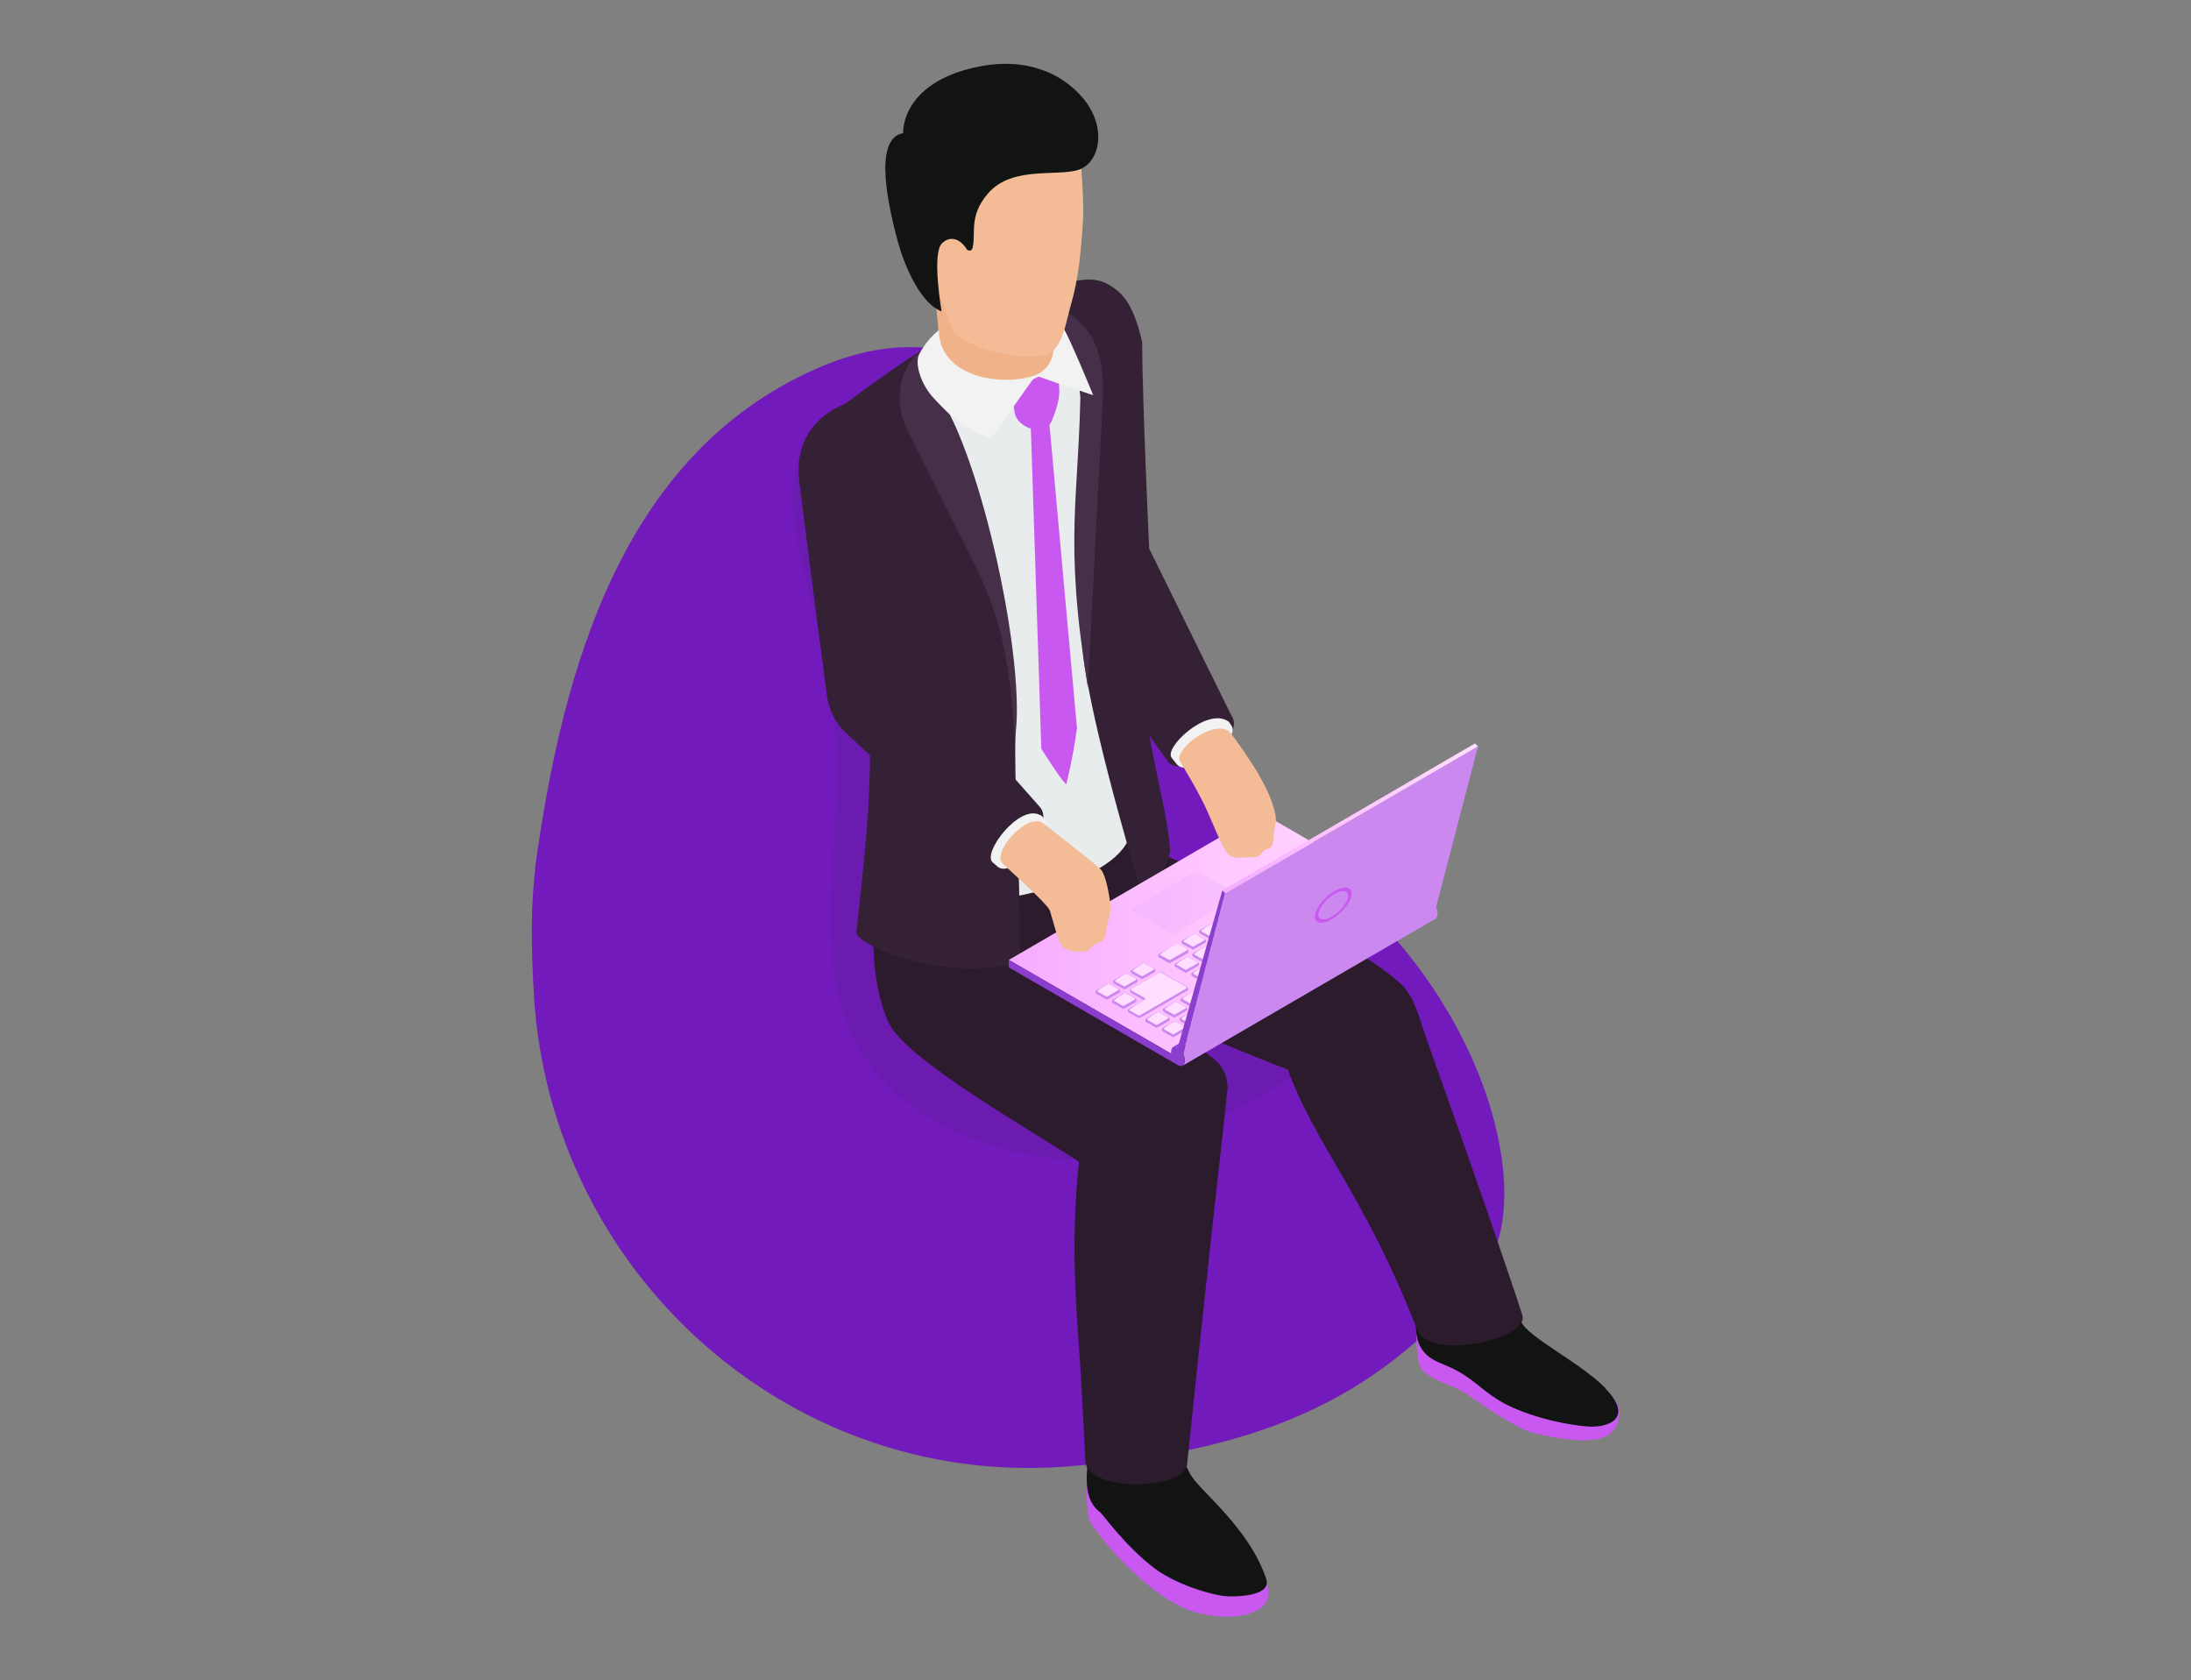 <svg width="103" height="79" viewBox="0 0 103 79" fill="none" xmlns="http://www.w3.org/2000/svg">
<rect x="0" y="0" width="103" height="79" fill="#808080" stroke="none"/>
<path d="M25.163 40.889C24.963 42.329 24.953 44.489 25.103 46.859C25.923 59.799 36.993 69.839 49.923 68.959C50.013 68.959 50.103 68.949 50.193 68.939C59.643 68.229 65.153 65.499 69.743 59.689C72.283 56.479 70.033 46.289 60.923 39.919C58.523 38.239 56.623 35.969 55.533 33.249C53.733 28.729 52.583 23.859 51.153 20.529C47.763 17.339 44.003 14.809 38.293 17.369C29.303 21.389 26.443 31.309 25.143 40.889H25.163Z" fill="#731ABC"/>
<g style="mix-blend-mode:multiply" opacity="0.3">
<path d="M37.903 27.239C38.823 31.159 39.463 34.069 39.343 37.169C39.233 39.979 38.503 44.959 39.813 48.149C42.253 54.079 49.573 54.529 50.573 54.509C55.163 54.409 62.353 50.149 63.173 48.329C63.643 47.289 62.823 46.309 61.813 46.059C53.403 43.979 52.373 41.659 52.793 34.529C52.833 33.899 51.983 27.629 51.693 26.379C51.003 23.449 49.203 20.129 48.203 19.659C47.753 19.449 47.233 19.509 46.743 19.539C45.333 19.619 41.513 16.999 38.383 20.189C36.523 22.079 37.463 25.439 37.893 27.249L37.903 27.239Z" fill="#591D93"/>
</g>
<path d="M47.413 15.979C47.303 17.199 48.583 26.919 48.583 26.919L54.892 35.789C55.542 36.719 58.672 34.729 57.883 33.629L54.023 25.789C54.023 25.789 53.703 18.929 53.693 16.089C53.322 14.429 52.822 13.749 52.123 13.409C51.502 13.109 50.782 13.129 50.123 13.309C49.072 13.609 47.553 14.319 47.413 15.989V15.979Z" fill="#342135"/>
<path d="M66.573 62.449C66.593 62.809 66.573 64.149 66.873 64.419C67.563 65.049 68.193 65.009 69.063 65.609C69.653 66.019 71.313 67.179 72.023 67.349C75.423 68.169 76.033 67.489 76.133 66.429C76.193 65.799 75.233 65.169 75.173 65.119C74.673 64.749 72.653 64.589 71.603 64.059C70.503 63.499 69.383 62.969 68.323 62.369C67.843 62.099 66.613 62.309 66.573 62.439V62.449Z" fill="#C858F0"/>
<path d="M75.473 65.259C74.293 64.059 71.873 62.889 71.523 62.159C71.403 61.909 71.313 61.639 71.243 61.369C71.173 61.099 71.063 60.849 70.893 60.629C70.243 59.789 69.013 58.219 68.713 57.929L66.653 58.169C66.793 58.839 66.893 59.499 66.833 60.179C66.713 61.409 66.173 62.869 67.073 63.699C67.393 63.999 67.843 64.119 68.233 64.309C69.243 64.789 69.563 65.289 70.523 65.869C71.533 66.469 73.223 66.939 74.593 67.059C75.563 67.149 76.873 66.699 75.453 65.259H75.473Z" fill="#121414"/>
<path d="M51.303 69.609C51.303 69.609 51.103 69.369 51.073 69.509C51.093 69.859 51.053 71.249 51.263 71.569C52.503 73.409 54.623 75.359 56.183 75.789C57.933 76.269 59.263 75.889 59.553 75.249C59.663 74.999 59.633 74.649 59.503 74.229C59.303 73.549 58.253 72.249 57.573 72.069C57.103 71.939 56.583 71.749 56.123 71.319C55.233 70.489 53.963 70.139 52.913 69.549C52.443 69.289 51.123 68.629 51.293 69.619L51.303 69.609Z" fill="#C858F0"/>
<path d="M51.673 71.059C50.733 70.299 51.193 68.819 51.243 67.609C51.283 66.449 52.033 65.459 53.153 65.269L55.033 64.939C55.083 65.369 55.143 65.789 55.193 66.219C55.313 67.279 55.443 68.359 55.953 69.299C56.373 70.079 58.693 71.769 59.523 74.219C59.783 74.979 58.393 75.059 57.773 75.049C56.993 75.029 55.233 74.459 54.273 73.729C52.833 72.629 51.883 71.219 51.683 71.059H51.673Z" fill="#121414"/>
<path d="M50.843 53.579C50.432 56.799 50.443 59.399 50.672 62.599C50.903 65.829 51.023 68.699 51.023 68.699C51.102 70.179 55.862 70.069 55.812 68.769C55.812 68.769 56.682 60.339 57.583 52.359C57.642 51.829 57.712 51.099 57.712 51.099C57.532 47.819 51.153 49.579 50.843 53.589V53.579Z" fill="#2C1B2D"/>
<path d="M67.003 48.749C66.773 47.869 66.393 46.769 65.913 46.309C63.273 43.819 54.353 40.029 54.353 40.029C54.353 40.029 54.453 39.579 53.693 38.779C52.423 37.439 50.233 38.189 48.473 37.809C46.113 37.309 41.313 39.899 41.113 42.299C41.013 43.539 40.903 46.199 41.773 48.069C42.603 49.859 48.633 53.209 50.953 54.769C50.953 54.769 56.073 51.959 57.163 50.559C57.333 50.339 57.303 49.999 57.093 49.809C56.193 49.049 54.083 47.649 54.083 47.649C54.083 47.649 60.873 50.489 61.003 50.439C63.523 49.449 66.183 49.059 67.003 48.759V48.749Z" fill="#2C1B2D"/>
<path d="M66.443 47.109C66.403 46.999 66.343 46.889 66.273 46.799C64.113 44.069 59.093 46.479 60.493 50.139C61.763 53.769 64.133 56.109 66.623 62.519C67.193 63.989 71.933 62.969 71.563 61.819C71.183 60.609 69.103 54.509 66.443 47.119V47.109Z" fill="#2C1B2D"/>
<path d="M53.142 39.049C53.362 38.159 50.742 28.789 50.953 25.659C50.983 24.049 50.972 22.479 50.912 21.089C50.802 18.719 50.983 18.819 50.233 16.519C49.792 15.169 49.292 13.949 47.233 14.529C46.722 14.669 46.252 14.939 45.802 15.229C45.522 15.409 45.233 15.509 44.922 15.659C44.523 15.839 44.203 16.139 43.843 16.389C42.693 17.169 43.922 20.139 44.812 22.189C44.983 22.849 41.203 40.659 41.432 41.599C42.013 41.829 44.163 43.159 49.212 41.799C52.453 40.929 53.153 39.609 53.142 39.059V39.049Z" fill="#E8ECED"/>
<path d="M46.423 25.999C45.863 24.409 45.663 22.659 44.963 21.109C44.443 20.149 43.963 19.109 43.873 18.069C43.803 17.209 44.033 16.469 44.413 15.789C42.213 17.089 39.783 18.919 39.013 19.559C38.433 21.039 40.743 25.459 40.923 33.489C40.883 37.049 40.953 37.719 40.253 43.869C40.433 44.459 44.153 46.169 47.953 45.269C47.953 39.919 47.653 36.929 47.743 34.389C47.823 31.529 47.123 28.699 46.443 25.999H46.423Z" fill="#342135"/>
<path d="M55.003 39.959C54.853 37.729 53.903 35.299 53.673 31.409C53.503 28.609 53.293 25.279 53.563 21.809C53.633 19.459 53.733 16.699 53.163 14.739C52.923 13.909 52.243 13.229 51.383 13.149C51.263 13.139 51.143 13.139 51.033 13.149C50.103 13.209 48.793 13.599 47.183 14.329C48.593 14.649 50.003 15.089 50.563 16.529C51.133 18.029 51.123 18.579 51.003 22.569C51.063 24.619 51.063 26.629 50.913 28.659C50.843 29.569 50.863 30.489 51.003 31.389C51.613 35.289 53.683 42.059 53.743 42.249C54.533 41.559 55.033 40.209 55.013 39.959H55.003Z" fill="#342135"/>
<path d="M49.463 19.729C49.653 19.289 49.843 18.689 49.793 18.209C49.753 17.799 49.793 17.339 49.373 17.489C48.953 17.639 48.253 17.949 47.953 18.219C47.553 18.579 47.623 18.919 47.693 19.369C47.813 20.159 49.123 20.559 49.473 19.739L49.463 19.729Z" fill="#C858F0"/>
<path d="M50.633 34.279L49.233 18.819L48.433 19.299L48.953 35.199C48.953 35.199 49.793 36.549 50.123 36.879C50.123 36.879 50.433 35.679 50.623 34.279H50.633Z" fill="#C858F0"/>
<path d="M50.973 15.369C50.343 14.639 49.533 14.129 48.673 14.589C48.673 14.589 50.803 17.169 50.803 17.859C50.743 23.589 49.983 25.179 51.143 32.329C51.503 25.449 51.653 22.339 51.833 19.029C51.903 17.699 51.843 16.369 50.973 15.359V15.369Z" fill="#462F49"/>
<path d="M44.072 18.509C43.292 17.319 43.752 16.189 43.932 16.069C42.072 16.939 42.112 18.979 42.523 19.899C43.403 21.879 44.972 24.739 45.903 26.699C47.062 29.129 47.483 31.119 47.703 34.759C48.303 31.359 46.112 21.309 44.072 18.509Z" fill="#462F49"/>
<path d="M49.413 15.899C49.413 15.899 49.383 15.799 49.373 15.759C49.313 15.589 48.903 14.939 48.913 14.759C48.933 14.579 49.473 14.679 49.943 15.339C50.253 15.789 51.393 18.579 51.393 18.579C51.393 18.579 48.703 17.699 48.683 17.629C48.643 17.449 49.433 16.789 49.463 16.579C49.503 16.359 49.473 16.119 49.413 15.899Z" fill="#F2F2F2"/>
<path d="M44.033 12.949C44.283 12.539 45.023 12.699 45.483 12.689C46.193 12.679 46.903 12.669 47.603 12.709C47.773 12.709 48.653 12.689 48.703 12.949C48.803 13.399 49.393 14.339 49.433 14.799C49.723 16.299 49.583 17.259 48.673 17.639L48.033 18.039C45.973 19.469 44.453 17.339 44.113 17.109C44.253 15.439 43.843 13.799 43.943 13.169C43.953 13.089 43.983 13.019 44.013 12.959L44.033 12.949Z" fill="#EFB289"/>
<path d="M48.693 17.639L46.583 20.619C45.073 20.039 44.563 19.419 43.903 18.729C43.293 18.089 42.983 17.079 43.213 16.649C43.693 15.769 44.143 15.569 44.133 15.499C44.163 17.849 47.303 18.169 48.693 17.629V17.639Z" fill="#F2F2F2"/>
<path d="M50.183 14.949C50.013 15.669 49.763 16.559 49.073 16.709C47.793 16.979 45.053 16.289 44.713 15.339C44.133 13.739 43.583 12.089 44.303 10.029C44.593 9.199 45.103 8.359 45.833 7.759C46.353 7.329 46.953 7.039 47.533 6.779C49.253 6.029 50.743 6.119 50.833 7.889C50.883 8.779 50.963 9.629 50.903 10.519C50.723 13.359 50.433 13.909 50.183 14.949Z" fill="#F3BC97"/>
<path d="M50.923 7.889C50.013 8.409 47.643 7.679 46.433 9.109C45.513 10.189 45.903 11.009 45.713 11.679C45.683 11.799 45.513 11.819 45.443 11.709C45.223 11.349 44.753 10.989 44.283 11.439C43.793 11.909 44.263 14.639 44.263 14.639C43.363 14.309 42.573 12.729 42.183 11.269C41.803 9.839 41.003 6.499 42.463 6.259C42.443 6.259 42.333 3.929 45.873 3.159C46.823 2.949 47.823 2.929 48.753 3.209C49.213 3.349 49.633 3.539 50.033 3.819C52.113 5.269 51.883 7.339 50.913 7.889H50.923Z" fill="#121414"/>
<path d="M59.312 38.219L47.422 45.129L55.052 49.529L66.942 42.629L59.312 38.219Z" fill="url(#paint0_linear_240_5282)"/>
<path d="M55.162 49.209L67.052 42.299C67.102 42.269 67.182 42.269 67.262 42.319L55.372 49.229C55.292 49.179 55.222 49.179 55.162 49.209Z" fill="#8B3DCE"/>
<g opacity="0.4">
<g style="mix-blend-mode:multiply" opacity="0.3">
<path d="M58.323 42.109L55.173 43.929L53.123 42.749L56.273 40.929L58.323 42.109Z" fill="#CB89F0"/>
</g>
</g>
<path d="M55.152 48.769L54.672 48.499C54.672 48.499 54.612 48.449 54.612 48.409C54.612 48.369 54.632 48.339 54.672 48.319L55.232 47.999L55.712 48.269C55.712 48.269 55.772 48.319 55.772 48.359C55.772 48.399 55.752 48.428 55.712 48.449L55.152 48.769ZM54.372 48.329L53.892 48.059C53.892 48.059 53.832 48.009 53.832 47.969C53.832 47.929 53.852 47.899 53.892 47.879L54.452 47.559L54.932 47.829C54.932 47.829 54.992 47.879 54.992 47.919C54.992 47.959 54.972 47.989 54.932 48.008L54.372 48.329ZM55.982 48.288L55.502 48.019C55.502 48.019 55.442 47.969 55.442 47.929C55.442 47.889 55.462 47.859 55.502 47.839L56.062 47.519L56.542 47.788C56.542 47.788 56.602 47.839 56.602 47.879C56.602 47.919 56.582 47.949 56.542 47.969L55.982 48.288ZM53.512 47.859L53.062 47.599C53.062 47.599 53.012 47.549 53.012 47.519C53.012 47.489 53.032 47.449 53.062 47.439L53.782 47.019L53.192 46.689C53.192 46.689 53.122 46.629 53.122 46.589C53.122 46.549 53.142 46.508 53.192 46.478L54.512 45.709H54.602L55.782 46.379C55.782 46.379 55.852 46.438 55.852 46.478C55.852 46.519 55.832 46.559 55.782 46.589L53.602 47.849H53.512V47.859ZM55.202 47.849L54.722 47.579C54.722 47.579 54.662 47.529 54.662 47.489C54.662 47.449 54.682 47.419 54.722 47.399L55.282 47.079L55.762 47.349C55.762 47.349 55.822 47.399 55.822 47.439C55.822 47.479 55.802 47.509 55.762 47.529L55.202 47.849ZM56.812 47.809L56.332 47.538C56.332 47.538 56.272 47.489 56.272 47.449C56.272 47.408 56.292 47.379 56.332 47.359L56.892 47.038L57.372 47.309C57.372 47.309 57.432 47.359 57.432 47.399C57.432 47.439 57.412 47.469 57.372 47.489L56.812 47.809ZM52.812 47.439L52.332 47.169C52.332 47.169 52.272 47.119 52.272 47.079C52.272 47.039 52.292 47.009 52.332 46.989L52.892 46.669L53.372 46.939C53.372 46.939 53.432 46.989 53.432 47.029C53.432 47.069 53.412 47.099 53.372 47.119L52.812 47.439ZM56.032 47.369L55.552 47.099C55.552 47.099 55.492 47.048 55.492 47.008C55.492 46.968 55.512 46.938 55.552 46.919L56.112 46.599L56.592 46.869C56.592 46.869 56.652 46.919 56.652 46.959C56.652 46.999 56.632 47.029 56.592 47.049L56.032 47.369ZM58.092 47.049L57.612 46.779C57.612 46.779 57.552 46.729 57.552 46.689C57.552 46.649 57.572 46.619 57.612 46.599L58.442 46.129L58.922 46.399C58.922 46.399 58.982 46.449 58.982 46.489C58.982 46.529 58.962 46.559 58.922 46.579L58.092 47.049ZM52.032 46.999L51.552 46.728C51.552 46.728 51.492 46.678 51.492 46.639C51.492 46.599 51.512 46.569 51.552 46.549L52.112 46.228L52.592 46.499C52.592 46.499 52.652 46.549 52.652 46.589C52.652 46.629 52.632 46.659 52.592 46.679L52.032 46.999ZM57.302 46.619L56.822 46.349C56.822 46.349 56.762 46.298 56.762 46.258C56.762 46.218 56.782 46.188 56.822 46.169L57.382 45.849L57.862 46.119C57.862 46.119 57.922 46.169 57.922 46.209C57.922 46.249 57.902 46.279 57.862 46.299L57.302 46.619ZM52.862 46.519L52.382 46.249C52.382 46.249 52.322 46.199 52.322 46.159C52.322 46.119 52.342 46.089 52.382 46.069L52.942 45.749L53.422 46.019C53.422 46.019 53.482 46.069 53.482 46.109C53.482 46.149 53.462 46.178 53.422 46.199L52.862 46.519ZM59.182 46.419L58.702 46.149C58.702 46.149 58.642 46.099 58.642 46.059C58.642 46.019 58.662 45.989 58.702 45.969L62.602 43.719L63.082 43.989C63.082 43.989 63.142 44.039 63.142 44.079C63.142 44.119 63.122 44.148 63.082 44.169L59.182 46.419ZM56.532 46.169L56.052 45.899C56.052 45.899 55.992 45.849 55.992 45.809C55.992 45.769 56.012 45.739 56.052 45.719L56.882 45.249L57.362 45.519C57.362 45.519 57.422 45.569 57.422 45.609C57.422 45.649 57.402 45.678 57.362 45.699L56.532 46.169ZM58.142 46.139L57.662 45.869C57.662 45.869 57.602 45.819 57.602 45.779C57.602 45.739 57.622 45.709 57.662 45.689L58.222 45.369L58.702 45.639C58.702 45.639 58.762 45.688 58.762 45.728C58.762 45.769 58.742 45.799 58.702 45.819L58.142 46.139ZM53.692 46.038L53.212 45.769C53.212 45.769 53.152 45.719 53.152 45.679C53.152 45.639 53.172 45.609 53.212 45.589L53.772 45.269L54.252 45.538C54.252 45.538 54.312 45.589 54.312 45.629C54.312 45.669 54.292 45.699 54.252 45.719L53.692 46.038ZM55.752 45.739L55.272 45.469C55.272 45.469 55.212 45.419 55.212 45.379C55.212 45.339 55.232 45.309 55.272 45.288L55.832 44.969L56.312 45.239C56.312 45.239 56.372 45.289 56.372 45.329C56.372 45.369 56.352 45.398 56.312 45.419L55.752 45.739ZM58.972 45.659L58.492 45.389C58.492 45.389 58.432 45.339 58.432 45.299C58.432 45.259 58.452 45.229 58.492 45.209L59.052 44.889L59.532 45.159C59.532 45.159 59.592 45.209 59.592 45.249C59.592 45.289 59.572 45.319 59.532 45.339L58.972 45.659ZM57.632 45.529L57.152 45.258C57.152 45.258 57.092 45.209 57.092 45.169C57.092 45.129 57.112 45.099 57.152 45.079L57.712 44.758L58.192 45.029C58.192 45.029 58.252 45.079 58.252 45.119C58.252 45.159 58.232 45.189 58.192 45.209L57.632 45.529ZM54.982 45.288L54.502 45.019C54.502 45.019 54.442 44.969 54.442 44.929C54.442 44.889 54.462 44.859 54.502 44.839L55.332 44.369L55.812 44.639C55.812 44.639 55.872 44.688 55.872 44.728C55.872 44.769 55.852 44.799 55.812 44.819L54.982 45.288ZM56.582 45.258L56.102 44.989C56.102 44.989 56.042 44.939 56.042 44.899C56.042 44.859 56.062 44.829 56.102 44.809L56.662 44.489L57.142 44.758C57.142 44.758 57.202 44.809 57.202 44.849C57.202 44.889 57.182 44.919 57.142 44.939L56.582 45.258ZM59.802 45.169L59.322 44.899C59.322 44.899 59.262 44.849 59.262 44.809C59.262 44.769 59.282 44.739 59.322 44.719L59.882 44.399L60.362 44.669C60.362 44.669 60.422 44.718 60.422 44.758C60.422 44.798 60.402 44.829 60.362 44.849L59.802 45.169ZM58.462 45.049L57.982 44.779C57.982 44.779 57.922 44.729 57.922 44.689C57.922 44.649 57.942 44.619 57.982 44.599L58.542 44.279L59.022 44.549C59.022 44.549 59.082 44.599 59.082 44.639C59.082 44.678 59.062 44.709 59.022 44.728L58.462 45.049ZM57.422 44.769L56.942 44.499C56.942 44.499 56.882 44.449 56.882 44.409C56.882 44.369 56.902 44.339 56.942 44.319L57.502 43.999L57.982 44.269C57.982 44.269 58.042 44.319 58.042 44.359C58.042 44.399 58.022 44.428 57.982 44.449L57.422 44.769ZM60.632 44.689L60.152 44.419C60.152 44.419 60.092 44.369 60.092 44.329C60.092 44.289 60.112 44.259 60.152 44.239L60.712 43.919L61.192 44.189C61.192 44.189 61.252 44.239 61.252 44.279C61.252 44.319 61.232 44.349 61.192 44.369L60.632 44.689ZM56.082 44.649L55.602 44.379C55.602 44.379 55.542 44.328 55.542 44.288C55.542 44.248 55.562 44.218 55.602 44.199L56.162 43.879L56.642 44.149C56.642 44.149 56.702 44.199 56.702 44.239C56.702 44.279 56.682 44.309 56.642 44.329L56.082 44.649ZM59.302 44.569L58.822 44.299C58.822 44.299 58.762 44.249 58.762 44.209C58.762 44.169 58.782 44.139 58.822 44.119L59.382 43.799L59.862 44.069C59.862 44.069 59.922 44.119 59.922 44.159C59.922 44.199 59.902 44.229 59.862 44.249L59.302 44.569ZM58.252 44.288L57.772 44.019C57.772 44.019 57.712 43.969 57.712 43.929C57.712 43.889 57.732 43.859 57.772 43.839L58.332 43.519L58.812 43.788C58.812 43.788 58.872 43.839 58.872 43.879C58.872 43.919 58.852 43.949 58.812 43.969L58.252 44.288ZM61.472 44.209L60.992 43.939C60.992 43.939 60.932 43.889 60.932 43.849C60.932 43.809 60.952 43.779 60.992 43.758L61.552 43.439L62.032 43.709C62.032 43.709 62.092 43.759 62.092 43.799C62.092 43.839 62.072 43.868 62.032 43.889L61.472 44.209ZM56.912 44.169L56.432 43.899C56.432 43.899 56.372 43.849 56.372 43.809C56.372 43.769 56.392 43.739 56.432 43.719L56.992 43.399L57.472 43.669C57.472 43.669 57.532 43.718 57.532 43.758C57.532 43.798 57.512 43.829 57.472 43.849L56.912 44.169ZM60.132 44.079L59.652 43.809C59.652 43.809 59.592 43.759 59.592 43.719C59.592 43.679 59.612 43.649 59.652 43.629L60.212 43.309L60.692 43.579C60.692 43.579 60.752 43.629 60.752 43.669C60.752 43.709 60.732 43.739 60.692 43.758L60.132 44.079ZM63.342 43.999L62.862 43.728C62.862 43.728 62.802 43.678 62.802 43.639C62.802 43.599 62.822 43.569 62.862 43.549L63.422 43.228L63.902 43.499C63.902 43.499 63.962 43.549 63.962 43.589C63.962 43.629 63.942 43.659 63.902 43.679L63.342 43.999ZM59.082 43.809L58.602 43.538C58.602 43.538 58.542 43.489 58.542 43.449C58.542 43.408 58.562 43.379 58.602 43.359L59.162 43.038L59.642 43.309C59.642 43.309 59.702 43.359 59.702 43.399C59.702 43.439 59.682 43.469 59.642 43.489L59.082 43.809ZM62.302 43.728L61.822 43.459C61.822 43.459 61.762 43.409 61.762 43.369C61.762 43.329 61.782 43.299 61.822 43.279L62.382 42.959L62.862 43.228C62.862 43.228 62.922 43.279 62.922 43.319C62.922 43.359 62.902 43.389 62.862 43.409L62.302 43.728ZM57.742 43.689L57.262 43.419C57.262 43.419 57.202 43.369 57.202 43.329C57.202 43.289 57.222 43.259 57.262 43.239L57.822 42.919L58.302 43.189C58.302 43.189 58.362 43.239 58.362 43.279C58.362 43.319 58.342 43.349 58.302 43.369L57.742 43.689ZM60.962 43.599L60.482 43.329C60.482 43.329 60.422 43.279 60.422 43.239C60.422 43.199 60.442 43.169 60.482 43.149L61.042 42.829L61.522 43.099C61.522 43.099 61.582 43.149 61.582 43.189C61.582 43.229 61.562 43.259 61.522 43.279L60.962 43.599ZM64.182 43.519L63.702 43.249C63.702 43.249 63.642 43.199 63.642 43.159C63.642 43.119 63.662 43.089 63.702 43.069L64.262 42.749L64.742 43.019C64.742 43.019 64.802 43.069 64.802 43.109C64.802 43.149 64.782 43.178 64.742 43.199L64.182 43.519ZM59.912 43.329L59.432 43.059C59.432 43.059 59.372 43.009 59.372 42.969C59.372 42.929 59.392 42.899 59.432 42.879L59.992 42.559L60.472 42.829C60.472 42.829 60.532 42.879 60.532 42.919C60.532 42.959 60.512 42.989 60.472 43.008L59.912 43.329ZM63.132 43.249L62.652 42.978C62.652 42.978 62.592 42.928 62.592 42.889C62.592 42.849 62.612 42.819 62.652 42.799L63.212 42.478L63.692 42.749C63.692 42.749 63.752 42.799 63.752 42.839C63.752 42.879 63.732 42.909 63.692 42.929L63.132 43.249ZM58.582 43.199L58.102 42.929C58.102 42.929 58.042 42.879 58.042 42.839C58.042 42.799 58.062 42.769 58.102 42.749L58.662 42.429L59.142 42.699C59.142 42.699 59.202 42.748 59.202 42.788C59.202 42.828 59.182 42.859 59.142 42.879L58.582 43.199ZM61.792 43.119L61.312 42.849C61.312 42.849 61.252 42.798 61.252 42.758C61.252 42.718 61.272 42.688 61.312 42.669L61.872 42.349L62.352 42.619C62.352 42.619 62.412 42.669 62.412 42.709C62.412 42.749 62.392 42.779 62.352 42.799L61.792 43.119ZM65.012 43.038L64.532 42.769C64.532 42.769 64.472 42.719 64.472 42.679C64.472 42.639 64.492 42.609 64.532 42.589L65.092 42.269L65.572 42.538C65.572 42.538 65.632 42.589 65.632 42.629C65.632 42.669 65.612 42.699 65.572 42.719L65.012 43.038ZM60.752 42.849L60.272 42.579C60.272 42.579 60.212 42.529 60.212 42.489C60.212 42.449 60.232 42.419 60.272 42.399L60.832 42.079L61.312 42.349C61.312 42.349 61.372 42.399 61.372 42.439C61.372 42.479 61.352 42.509 61.312 42.529L60.752 42.849ZM63.962 42.758L63.482 42.489C63.482 42.489 63.422 42.439 63.422 42.399C63.422 42.359 63.442 42.329 63.482 42.309L64.042 41.989L64.522 42.258C64.522 42.258 64.582 42.309 64.582 42.349C64.582 42.389 64.562 42.419 64.522 42.439L63.962 42.758ZM59.412 42.719L58.932 42.449C58.932 42.449 58.872 42.399 58.872 42.359C58.872 42.319 58.892 42.289 58.932 42.269L59.492 41.949L59.972 42.219C59.972 42.219 60.032 42.269 60.032 42.309C60.032 42.349 60.012 42.379 59.972 42.399L59.412 42.719ZM62.632 42.639L62.152 42.369C62.152 42.369 62.092 42.319 62.092 42.279C62.092 42.239 62.112 42.209 62.152 42.189L62.712 41.869L63.192 42.139C63.192 42.139 63.252 42.188 63.252 42.228C63.252 42.269 63.232 42.299 63.192 42.319L62.632 42.639ZM65.842 42.549L65.362 42.279C65.362 42.279 65.302 42.229 65.302 42.189C65.302 42.149 65.322 42.119 65.362 42.099L65.922 41.779L66.402 42.049C66.402 42.049 66.462 42.099 66.462 42.139C66.462 42.178 66.442 42.209 66.402 42.228L65.842 42.549ZM61.582 42.359L61.102 42.089C61.102 42.089 61.042 42.039 61.042 41.999C61.042 41.959 61.062 41.929 61.102 41.909L61.662 41.589L62.142 41.859C62.142 41.859 62.202 41.908 62.202 41.949C62.202 41.989 62.182 42.019 62.142 42.038L61.582 42.359ZM64.802 42.279L64.322 42.008C64.322 42.008 64.262 41.959 64.262 41.919C64.262 41.879 64.282 41.849 64.322 41.829L65.152 41.359L65.632 41.629C65.632 41.629 65.692 41.679 65.692 41.719C65.692 41.759 65.672 41.789 65.632 41.809L64.802 42.279ZM60.242 42.239L59.762 41.969C59.762 41.969 59.702 41.919 59.702 41.879C59.702 41.839 59.722 41.809 59.762 41.788L60.322 41.469L60.802 41.739C60.802 41.739 60.862 41.789 60.862 41.829C60.862 41.869 60.842 41.898 60.802 41.919L60.242 42.239ZM63.462 42.159L62.982 41.889C62.982 41.889 62.922 41.839 62.922 41.799C62.922 41.759 62.942 41.729 62.982 41.709L63.542 41.389L64.022 41.659C64.022 41.659 64.082 41.709 64.082 41.749C64.082 41.789 64.062 41.819 64.022 41.839L63.462 42.159ZM62.412 41.879L61.932 41.609C61.932 41.609 61.872 41.559 61.872 41.519C61.872 41.479 61.892 41.449 61.932 41.429L62.492 41.109L62.972 41.379C62.972 41.379 63.032 41.429 63.032 41.469C63.032 41.509 63.012 41.539 62.972 41.559L62.412 41.879ZM61.072 41.758L60.592 41.489C60.592 41.489 60.532 41.439 60.532 41.399C60.532 41.359 60.552 41.329 60.592 41.309L61.152 40.989L61.632 41.258C61.632 41.258 61.692 41.309 61.692 41.349C61.692 41.389 61.672 41.419 61.632 41.439L61.072 41.758ZM64.292 41.669L63.812 41.399C63.812 41.399 63.752 41.349 63.752 41.309C63.752 41.269 63.772 41.239 63.812 41.219L64.372 40.899L64.852 41.169C64.852 41.169 64.912 41.218 64.912 41.258C64.912 41.298 64.892 41.329 64.852 41.349L64.292 41.669ZM63.242 41.399L62.762 41.129C62.762 41.129 62.702 41.078 62.702 41.038C62.702 40.998 62.722 40.968 62.762 40.949L63.592 40.478L64.072 40.749C64.072 40.749 64.132 40.799 64.132 40.839C64.132 40.879 64.112 40.909 64.072 40.929L63.242 41.399ZM61.912 41.279L61.432 41.008C61.432 41.008 61.372 40.959 61.372 40.919C61.372 40.879 61.392 40.849 61.432 40.829L61.992 40.508L62.472 40.779C62.472 40.779 62.532 40.829 62.532 40.869C62.532 40.909 62.512 40.939 62.472 40.959L61.912 41.279ZM62.742 40.788L62.262 40.519C62.262 40.519 62.202 40.469 62.202 40.429C62.202 40.389 62.222 40.359 62.262 40.339L62.822 40.019L63.302 40.288C63.302 40.288 63.362 40.339 63.362 40.379C63.362 40.419 63.342 40.449 63.302 40.469L62.742 40.788Z" fill="#CB89F0"/>
<path d="M66.372 42.108L65.842 42.408L65.392 42.158C65.392 42.088 65.922 41.788 65.922 41.788L66.372 42.038C66.402 42.088 66.392 42.098 66.372 42.108ZM65.602 41.678L64.802 42.128L64.352 41.878C64.352 41.808 65.152 41.348 65.152 41.348L65.602 41.598C65.632 41.648 65.622 41.658 65.602 41.668V41.678ZM65.542 42.588L65.012 42.888L64.562 42.638C64.562 42.568 65.092 42.268 65.092 42.268L65.542 42.518C65.572 42.568 65.562 42.578 65.542 42.588ZM64.822 41.228L64.292 41.528L63.842 41.278C63.842 41.208 64.372 40.908 64.372 40.908L64.822 41.158C64.852 41.208 64.842 41.218 64.822 41.228ZM64.712 43.078L64.182 43.378L63.732 43.128C63.732 43.058 64.262 42.758 64.262 42.758L64.712 43.008C64.742 43.058 64.732 43.068 64.712 43.078ZM64.492 42.318L63.962 42.618L63.512 42.368C63.512 42.298 64.042 41.998 64.042 41.998L64.492 42.248C64.522 42.298 64.512 42.308 64.492 42.318ZM64.042 40.798L63.242 41.248L62.792 40.998C62.792 40.928 63.592 40.468 63.592 40.468L64.042 40.718C64.072 40.768 64.062 40.778 64.042 40.788V40.798ZM63.992 41.708L63.462 42.008L63.012 41.758C63.012 41.688 63.542 41.388 63.542 41.388L63.992 41.638C64.022 41.688 64.012 41.698 63.992 41.708ZM63.872 43.558L63.342 43.858L62.892 43.608C62.892 43.538 63.422 43.238 63.422 43.238L63.872 43.488C63.902 43.538 63.892 43.548 63.872 43.558ZM63.662 42.798L63.132 43.098L62.682 42.848C62.682 42.778 63.212 42.478 63.212 42.478L63.662 42.728C63.692 42.778 63.682 42.788 63.662 42.798ZM63.272 40.348L62.742 40.648L62.292 40.398C62.292 40.328 62.822 40.028 62.822 40.028L63.272 40.278C63.302 40.328 63.292 40.338 63.272 40.348ZM63.162 42.198L62.632 42.498L62.182 42.248C62.182 42.178 62.712 41.878 62.712 41.878L63.162 42.128C63.192 42.178 63.182 42.188 63.162 42.198ZM63.052 44.038L59.182 46.268L58.732 46.018C58.732 45.948 62.602 43.708 62.602 43.708L63.052 43.958C63.082 44.008 63.072 44.018 63.052 44.028V44.038ZM62.942 41.438L62.412 41.738L61.962 41.488C61.962 41.418 62.492 41.118 62.492 41.118L62.942 41.368C62.972 41.418 62.962 41.428 62.942 41.438ZM62.832 43.278L62.302 43.578L61.852 43.328C61.852 43.258 62.382 42.958 62.382 42.958L62.832 43.208C62.862 43.258 62.852 43.268 62.832 43.278ZM62.442 40.828L61.912 41.128L61.462 40.878C61.462 40.808 61.992 40.508 61.992 40.508L62.442 40.758C62.472 40.808 62.462 40.818 62.442 40.828ZM62.322 42.678L61.792 42.978L61.342 42.728C61.342 42.658 61.872 42.358 61.872 42.358L62.322 42.608C62.352 42.658 62.342 42.668 62.322 42.678ZM62.112 41.918L61.582 42.218L61.132 41.968C61.132 41.898 61.662 41.598 61.662 41.598L62.112 41.848C62.142 41.898 62.132 41.908 62.112 41.918ZM62.002 43.768L61.472 44.068L61.022 43.818C61.022 43.748 61.552 43.448 61.552 43.448L62.002 43.698C62.032 43.748 62.022 43.758 62.002 43.768ZM61.602 41.318L61.072 41.618L60.622 41.368C60.622 41.298 61.152 40.998 61.152 40.998L61.602 41.248C61.632 41.298 61.622 41.308 61.602 41.318ZM61.492 43.158L60.962 43.458L60.512 43.208C60.512 43.138 61.042 42.838 61.042 42.838L61.492 43.088C61.522 43.138 61.512 43.148 61.492 43.158ZM61.282 42.398L60.752 42.698L60.302 42.448C60.302 42.378 60.832 42.078 60.832 42.078L61.282 42.328C61.312 42.378 61.302 42.388 61.282 42.398ZM61.162 44.248L60.632 44.548L60.182 44.298C60.182 44.228 60.712 43.928 60.712 43.928L61.162 44.178C61.192 44.228 61.182 44.238 61.162 44.248ZM60.772 41.798L60.242 42.098L59.792 41.848C59.792 41.778 60.322 41.478 60.322 41.478L60.772 41.728C60.802 41.778 60.792 41.788 60.772 41.798ZM60.662 43.638L60.132 43.938L59.682 43.688C59.682 43.618 60.212 43.318 60.212 43.318L60.662 43.568C60.692 43.618 60.682 43.628 60.662 43.638ZM60.442 42.888L59.912 43.188L59.462 42.938C59.462 42.868 59.992 42.568 59.992 42.568L60.442 42.818C60.472 42.868 60.462 42.878 60.442 42.888ZM60.332 44.728L59.802 45.028L59.352 44.778C59.352 44.708 59.882 44.408 59.882 44.408L60.332 44.658C60.362 44.708 60.352 44.718 60.332 44.728ZM59.942 42.278L59.412 42.578L58.962 42.328C58.962 42.258 59.492 41.958 59.492 41.958L59.942 42.208C59.972 42.258 59.962 42.268 59.942 42.278ZM59.832 44.118L59.302 44.418L58.852 44.168C58.852 44.098 59.382 43.798 59.382 43.798L59.832 44.048C59.862 44.098 59.852 44.108 59.832 44.118ZM59.612 43.368L59.082 43.668L58.632 43.418C58.632 43.348 59.162 43.048 59.162 43.048L59.612 43.298C59.642 43.348 59.632 43.358 59.612 43.368ZM59.502 45.208L58.972 45.508L58.522 45.258C58.522 45.188 59.052 44.888 59.052 44.888L59.502 45.138C59.532 45.188 59.522 45.198 59.502 45.208ZM59.112 42.758L58.582 43.058L58.132 42.808C58.132 42.738 58.662 42.438 58.662 42.438L59.112 42.688C59.142 42.738 59.132 42.748 59.112 42.758ZM58.992 44.608L58.462 44.908L58.012 44.658C58.012 44.588 58.542 44.288 58.542 44.288L58.992 44.538C59.022 44.588 59.012 44.598 58.992 44.608ZM58.882 46.448L58.082 46.898L57.632 46.648C57.632 46.578 58.432 46.118 58.432 46.118L58.882 46.368C58.912 46.418 58.902 46.428 58.882 46.438V46.448ZM58.782 43.848L58.252 44.148L57.802 43.898C57.802 43.828 58.332 43.528 58.332 43.528L58.782 43.778C58.812 43.828 58.802 43.838 58.782 43.848ZM58.672 45.698L58.142 45.998L57.692 45.748C57.692 45.678 58.222 45.378 58.222 45.378L58.672 45.628C58.702 45.678 58.692 45.688 58.672 45.698ZM58.272 43.238L57.742 43.538L57.292 43.288C57.292 43.218 57.822 42.918 57.822 42.918L58.272 43.168C58.302 43.218 58.292 43.228 58.272 43.238ZM58.162 45.088L57.632 45.388L57.182 45.138C57.182 45.068 57.712 44.768 57.712 44.768L58.162 45.018C58.192 45.068 58.182 45.078 58.162 45.088ZM57.952 44.328L57.422 44.628L56.972 44.378C56.972 44.308 57.502 44.008 57.502 44.008L57.952 44.258C57.982 44.308 57.972 44.318 57.952 44.328ZM57.832 46.178L57.302 46.478L56.852 46.228C56.852 46.158 57.382 45.858 57.382 45.858L57.832 46.108C57.862 46.158 57.852 46.168 57.832 46.178ZM57.442 43.728L56.912 44.028L56.462 43.778C56.462 43.708 56.992 43.408 56.992 43.408L57.442 43.658C57.472 43.708 57.462 43.718 57.442 43.728ZM57.332 45.568L56.532 46.018L56.082 45.768C56.082 45.698 56.882 45.238 56.882 45.238L57.332 45.488C57.362 45.538 57.352 45.548 57.332 45.558V45.568ZM57.342 47.368L56.812 47.668L56.362 47.418C56.362 47.348 56.892 47.048 56.892 47.048L57.342 47.298C57.372 47.348 57.362 47.358 57.342 47.368ZM57.112 44.818L56.582 45.118L56.132 44.868C56.132 44.798 56.662 44.498 56.662 44.498L57.112 44.748C57.142 44.798 57.132 44.808 57.112 44.818ZM56.612 44.208L56.082 44.508L55.632 44.258C55.632 44.188 56.162 43.888 56.162 43.888L56.612 44.138C56.642 44.188 56.632 44.198 56.612 44.208ZM56.562 46.918L56.032 47.218L55.582 46.968C55.582 46.898 56.112 46.598 56.112 46.598L56.562 46.848C56.592 46.898 56.582 46.908 56.562 46.918ZM56.512 47.848L55.982 48.148L55.532 47.898C55.532 47.828 56.062 47.528 56.062 47.528L56.512 47.778C56.542 47.828 56.532 47.838 56.512 47.848ZM56.282 45.298L55.752 45.598L55.302 45.348C55.302 45.278 55.832 44.978 55.832 44.978L56.282 45.228C56.312 45.278 56.302 45.288 56.282 45.298ZM55.782 44.688L54.982 45.138L54.532 44.888C54.532 44.818 55.332 44.358 55.332 44.358L55.782 44.608C55.812 44.658 55.802 44.668 55.782 44.678V44.688ZM55.752 46.478L53.582 47.738H53.522L53.082 47.488C53.082 47.438 53.802 47.008 53.802 47.008C53.822 46.998 53.842 46.978 53.842 46.958C53.842 46.938 53.832 46.918 53.802 46.908L53.212 46.578C53.212 46.578 53.172 46.548 53.172 46.528C53.172 46.508 53.182 46.488 53.202 46.478L54.512 45.718H54.572L55.742 46.378C55.762 46.388 55.782 46.408 55.782 46.428C55.782 46.448 55.772 46.468 55.752 46.478ZM55.732 47.408L55.202 47.708L54.752 47.458C54.752 47.388 55.282 47.088 55.282 47.088L55.732 47.338C55.762 47.388 55.752 47.398 55.732 47.408ZM55.682 48.328L55.152 48.628L54.702 48.378C54.702 48.308 55.232 48.008 55.232 48.008L55.682 48.258C55.712 48.308 55.702 48.318 55.682 48.328ZM54.902 47.888L54.372 48.188L53.922 47.938C53.922 47.868 54.452 47.568 54.452 47.568L54.902 47.818C54.932 47.868 54.922 47.878 54.902 47.888ZM54.222 45.598L53.692 45.898L53.242 45.648C53.242 45.578 53.772 45.278 53.772 45.278L54.222 45.528C54.252 45.578 54.242 45.588 54.222 45.598ZM53.392 46.078L52.862 46.378L52.412 46.128C52.412 46.058 52.942 45.758 52.942 45.758L53.392 46.008C53.422 46.058 53.412 46.068 53.392 46.078ZM53.342 46.998L52.812 47.298L52.362 47.048C52.362 46.978 52.892 46.678 52.892 46.678L53.342 46.928C53.372 46.978 53.362 46.988 53.342 46.998ZM52.562 46.558L52.032 46.858L51.582 46.608C51.582 46.538 52.112 46.238 52.112 46.238L52.562 46.488C52.592 46.538 52.582 46.548 52.562 46.558Z" fill="#FFDEFF"/>
<path d="M69.483 35.089L57.593 41.999L55.623 49.539C55.663 49.639 55.693 49.749 55.693 49.849C55.693 49.979 55.653 50.069 55.583 50.109L67.472 43.199C67.543 43.159 67.582 43.069 67.582 42.939C67.582 42.839 67.552 42.729 67.513 42.629L69.483 35.089Z" fill="#CB89F0"/>
<path d="M57.462 41.859L69.342 34.949L69.482 35.089L57.592 41.999L57.462 41.859Z" fill="url(#paint1_linear_240_5282)"/>
<path d="M57.462 41.859L57.592 41.989L55.622 49.529C55.662 49.629 55.692 49.739 55.692 49.839C55.692 50.069 55.552 50.179 55.382 50.079L47.422 45.479V45.119L55.052 49.529V49.469C55.052 49.239 55.192 49.129 55.372 49.229L57.462 41.859Z" fill="#8B3DCE"/>
<path d="M62.822 41.849C62.342 42.089 61.902 42.599 61.822 42.989C61.742 43.379 62.062 43.499 62.522 43.259C62.992 43.019 63.442 42.509 63.532 42.119C63.622 41.729 63.302 41.609 62.822 41.849ZM63.362 42.209C63.292 42.519 62.932 42.929 62.552 43.129C62.172 43.319 61.922 43.219 61.992 42.909C62.052 42.599 62.412 42.189 62.792 41.989C63.172 41.799 63.432 41.899 63.362 42.209Z" fill="#C858F0"/>
<path d="M57.722 33.899C56.712 33.249 54.693 35.169 55.083 35.629L55.322 35.929C55.913 36.659 58.282 34.739 57.913 34.149C57.883 34.099 57.782 33.929 57.722 33.889V33.899Z" fill="#F2F2F2"/>
<path d="M59.633 39.899C59.913 39.749 59.852 39.459 59.883 39.199C59.922 38.869 60.023 38.619 59.953 38.279C59.803 37.579 59.532 37.049 59.133 36.339C58.943 36.009 58.013 34.599 57.752 34.359C56.932 33.859 55.172 35.279 55.472 35.789C55.572 35.969 56.352 37.209 56.803 38.239C56.922 38.509 57.492 39.899 57.693 40.119C57.862 40.309 58.163 40.339 58.403 40.319C58.583 40.319 58.773 40.299 58.953 40.289C59.023 40.289 59.102 40.289 59.163 40.249C59.282 40.189 59.333 40.049 59.443 39.969C59.502 39.929 59.572 39.919 59.633 39.879V39.899Z" fill="#F3BC97"/>
<path d="M37.573 22.599C37.683 23.579 38.533 30.119 38.873 32.699C38.963 33.379 39.283 33.999 39.773 34.459L46.283 40.549C47.083 41.349 49.813 38.839 48.843 37.889L43.093 31.399C42.813 29.319 42.833 23.489 42.473 20.669C42.313 19.749 41.153 18.859 39.873 18.939C39.873 18.939 37.233 19.689 37.573 22.599Z" fill="#342135"/>
<path d="M48.893 38.319C47.923 37.779 46.143 40.119 46.673 40.549L46.893 40.739C47.603 41.349 49.593 39.039 49.133 38.529C49.093 38.479 48.963 38.349 48.903 38.309L48.893 38.319Z" fill="#F2F2F2"/>
<path d="M52.043 43.519C52.113 43.139 52.253 42.849 52.193 42.439C52.133 42.029 52.003 41.199 51.763 40.889C51.623 40.709 49.023 38.689 49.023 38.689C48.273 38.199 46.603 40.069 47.133 40.599C47.333 40.799 49.113 42.369 49.343 42.779C49.383 42.849 49.713 44.159 49.883 44.419C50.063 44.699 50.553 44.739 50.843 44.739C50.933 44.739 51.023 44.739 51.103 44.709C51.243 44.649 51.323 44.479 51.453 44.399C51.523 44.359 51.613 44.339 51.693 44.309C52.033 44.149 51.983 43.809 52.043 43.509V43.519Z" fill="#F3BC97"/>
<defs>
<linearGradient id="paint0_linear_240_5282" x1="47.422" y1="43.879" x2="66.942" y2="43.879" gradientUnits="userSpaceOnUse">
<stop stop-color="#F5ABFF"/>
<stop offset="0.46" stop-color="#FFC5FF"/>
<stop offset="1" stop-color="#FFDEFF"/>
</linearGradient>
<linearGradient id="paint1_linear_240_5282" x1="57.462" y1="38.479" x2="69.482" y2="38.479" gradientUnits="userSpaceOnUse">
<stop stop-color="#F5ABFF"/>
<stop offset="0.46" stop-color="#FFC5FF"/>
<stop offset="1" stop-color="#FFDEFF"/>
</linearGradient>
</defs>
</svg>

